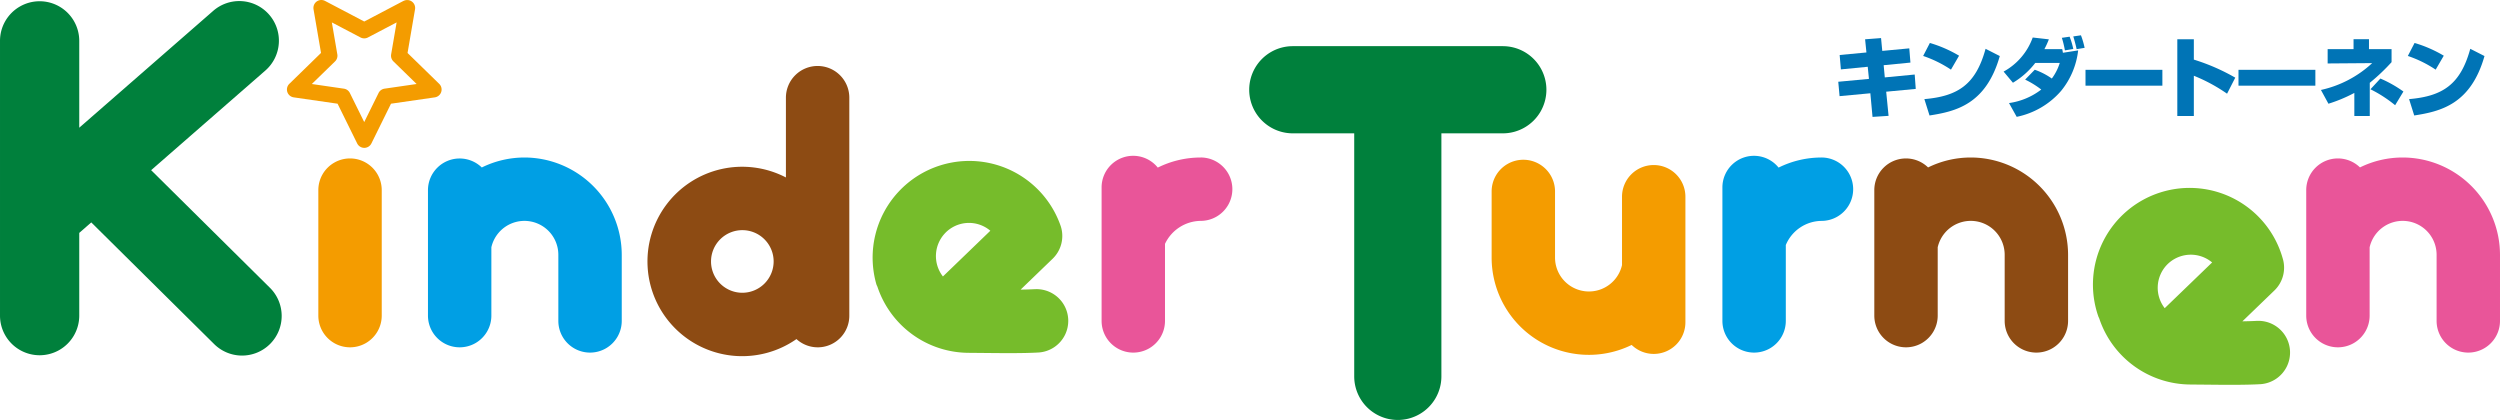 <svg xmlns="http://www.w3.org/2000/svg" width="111.284mm" height="18.694mm" viewBox="0 0 315.451 52.991"><defs><style>.a{fill:#00803c;}.b{fill:#f49c00;}.c{fill:#8d4b13;}.d{fill:#76bc2b;}.e{fill:#009fe4;}.f{fill:#e95599;}.g{fill:#0074b6;}</style></defs><path class="a" d="M297.684,288.614l-14.948-14.8,14.384-12.547a5,5,0,1,0-6.573-7.536l-16.881,14.726V257.5a5,5,0,0,0-10,0v34.667a5,5,0,0,0,10,0V281.728l1.515-1.322,15.468,15.314a5,5,0,1,0,7.035-7.106Z" transform="translate(-263.666 -252.342)"/><path class="b" d="M303.833,276.334v15.833a4,4,0,0,0,8,0V276.334a4,4,0,0,0-8,0Z" transform="translate(-263.666 -252.342)"/><path class="c" d="M366.833,260.667a4,4,0,0,0-4,4v10.067a11.95,11.95,0,1,0,1.33,20.392,3.984,3.984,0,0,0,6.67-2.959v-27.5A4,4,0,0,0,366.833,260.667Zm-9.5,28.616a3.95,3.95,0,1,1,3.951-3.95A3.955,3.955,0,0,1,357.333,289.283Z" transform="translate(-263.666 -252.342)"/><path class="d" d="M394.267,288.829c-.523.03-1.15.048-1.821.058l4.037-3.893a4,4,0,0,0,1.041-4.075,12.2,12.2,0,0,0-23.275,7.3c.035.11.091.207.134.312a12.188,12.188,0,0,0,11.51,8.331l1.766.016c2.279.025,5.116.056,7.074-.059a4,4,0,0,0-.466-7.986Zm-11.385-7.03a4.166,4.166,0,0,1,5.745-.342l-5.983,5.77A4.194,4.194,0,0,1,382.882,281.8Z" transform="translate(-263.666 -252.342)"/><path class="d" d="M548.434,292.829c-.524.03-1.15.048-1.821.058l4.037-3.893a4,4,0,0,0,1.04-4.076,12.2,12.2,0,1,0-23.273,7.3c.035.111.091.208.134.313a12.187,12.187,0,0,0,11.509,8.329l1.766.016c2.279.025,5.116.056,7.074-.059a4,4,0,0,0-.466-7.986ZM537.05,285.8a4.188,4.188,0,0,1,5.743-.342l-5.982,5.77A4.191,4.191,0,0,1,537.05,285.8Z" transform="translate(-263.666 -252.342)"/><path class="e" d="M329.834,272.216a12.194,12.194,0,0,0-5.376,1.259,4,4,0,0,0-6.791,2.859v15.833a4,4,0,0,0,8,0v-8.625a4.279,4.279,0,0,1,8.451.957v8.334a4,4,0,0,0,8,0V284.5A12.3,12.3,0,0,0,329.834,272.216Z" transform="translate(-263.666 -252.342)"/><path class="c" d="M512.334,272.216a12.189,12.189,0,0,0-5.382,1.254,3.995,3.995,0,0,0-6.785,2.864v15.833a4,4,0,0,0,8,0v-8.623a4.278,4.278,0,0,1,8.45.955v8.334a4,4,0,1,0,8,0V284.5A12.3,12.3,0,0,0,512.334,272.216Z" transform="translate(-263.666 -252.342)"/><path class="f" d="M566.834,272.216a12.193,12.193,0,0,0-5.385,1.251,3.995,3.995,0,0,0-6.782,2.867v15.833a4,4,0,1,0,8,0v-8.623a4.278,4.278,0,0,1,8.45.955v8.334a4,4,0,1,0,8,0V284.5A12.3,12.3,0,0,0,566.834,272.216Z" transform="translate(-263.666 -252.342)"/><path class="b" d="M472.332,273.167a4,4,0,0,0-4,4v8.626a4.279,4.279,0,0,1-8.451-.958V276.5a4,4,0,0,0-8,0v8.334a12.272,12.272,0,0,0,17.67,11.032A3.994,3.994,0,0,0,476.332,293V277.167A4,4,0,0,0,472.332,273.167Z" transform="translate(-263.666 -252.342)"/><path class="f" d="M415.167,272.216a12.192,12.192,0,0,0-5.411,1.273,3.985,3.985,0,0,0-7.09,2.512v16.833a4,4,0,0,0,8,0v-9.722a5.053,5.053,0,0,1,4.5-2.9,4,4,0,1,0,0-8Z" transform="translate(-263.666 -252.342)"/><path class="e" d="M493.5,272.216a12.189,12.189,0,0,0-5.411,1.273A3.985,3.985,0,0,0,481,276v16.833a4,4,0,1,0,8,0v-9.575a4.941,4.941,0,0,1,4.5-3.043,4,4,0,0,0,0-8Z" transform="translate(-263.666 -252.342)"/><path class="a" d="M453.292,258.167h-26.5a5.5,5.5,0,0,0,0,11h7.75v30.666a5.5,5.5,0,0,0,11,0V269.167h7.75a5.5,5.5,0,0,0,0-11Z" transform="translate(-263.666 -252.342)"/><path class="b" d="M314.576,252.457l-4.949,2.6-4.949-2.6a1,1,0,0,0-1.465.885,1.07,1.07,0,0,0,.014.169s.8,4.645.945,5.511l-4,3.9a1,1,0,0,0-.3.716,1.032,1.032,0,0,0,.048.309,1,1,0,0,0,.808.68l5.533.8c.388.788,2.474,5.014,2.474,5.014a1,1,0,0,0,1.794,0s2.086-4.226,2.474-5.014l5.533-.8a1,1,0,0,0,.554-1.7l-4-3.9c.148-.866.945-5.511.945-5.511a.964.964,0,0,0,.014-.169,1,1,0,0,0-1.465-.885Zm-8.631,7.63a1,1,0,0,0,.3-.716.965.965,0,0,0-.015-.169s-.385-2.245-.691-4.032l3.621,1.9a1,1,0,0,0,.931,0l3.62-1.9c-.306,1.787-.691,4.032-.691,4.032a1.07,1.07,0,0,0-.014.169,1,1,0,0,0,.3.716l2.928,2.855-4.047.588a1,1,0,0,0-.754.548l-1.81,3.668-1.811-3.668a1,1,0,0,0-.753-.548l-4.047-.588Z" transform="translate(-263.666 -252.342)"/><path class="g" d="M499.005,257.3l2.013-.154.154,1.618,3.41-.32.144,1.794-3.378.33.143,1.54,3.774-.363.131,1.815-3.729.352.3,3.047-2.025.133-.274-2.982-3.884.363-.165-1.815,3.872-.363-.153-1.529-3.389.33-.154-1.816,3.378-.319Z" transform="translate(-263.666 -252.342)"/><path class="g" d="M509.84,261.13a14.951,14.951,0,0,0-3.51-1.728l.848-1.639a16.028,16.028,0,0,1,3.684,1.607Zm-3.356,3.718c4.246-.363,6.491-1.848,7.723-6.348l1.794.914c-1.738,6.116-5.567,6.985-8.868,7.5Z" transform="translate(-263.666 -252.342)"/><path class="g" d="M520.411,261.141a8.758,8.758,0,0,1,2.156,1.111,6.55,6.55,0,0,0,1-1.969h-3.091a10.022,10.022,0,0,1-2.817,2.5l-1.177-1.408a7.963,7.963,0,0,0,3.674-4.3l2.036.231a10.967,10.967,0,0,1-.561,1.232h2.244a3.787,3.787,0,0,1,.088.463l1.926-.3a9.816,9.816,0,0,1-2.167,5.127,10.072,10.072,0,0,1-5.589,3.257l-.969-1.739a8.625,8.625,0,0,0,4.07-1.705,11.448,11.448,0,0,0-2.035-1.254Zm3.806-2.443a12.016,12.016,0,0,0-.385-1.584l.98-.143a9.455,9.455,0,0,1,.461,1.551Zm1.474-.154c-.033-.264-.33-1.342-.418-1.606l.968-.143a10.385,10.385,0,0,1,.463,1.584Z" transform="translate(-263.666 -252.342)"/><path class="g" d="M536.516,261.152v2h-9.7v-2Z" transform="translate(-263.666 -252.342)"/><path class="g" d="M540.486,257.3v2.564a25.593,25.593,0,0,1,5.226,2.277l-1.034,2.024a21.035,21.035,0,0,0-4.192-2.266v5.082H538.4V257.3Z" transform="translate(-263.666 -252.342)"/><path class="g" d="M555.82,261.152v2h-9.7v-2Z" transform="translate(-263.666 -252.342)"/><path class="g" d="M562.685,266.982h-1.948v-2.915a18.758,18.758,0,0,1-3.267,1.364l-.947-1.738a13.888,13.888,0,0,0,6.469-3.388l-5.622.044v-1.805h3.268V257.29h1.947v1.254h2.85v1.64a24.7,24.7,0,0,1-2.75,2.607Zm3.2-1.364a16.245,16.245,0,0,0-3.114-2.013l1.254-1.353a15.268,15.268,0,0,1,2.905,1.639Z" transform="translate(-263.666 -252.342)"/><path class="g" d="M571,261.13a14.951,14.951,0,0,0-3.51-1.728l.848-1.639a16.037,16.037,0,0,1,3.685,1.607Zm-3.355,3.718c4.246-.363,6.491-1.848,7.722-6.348l1.794.914c-1.738,6.116-5.567,6.985-8.867,7.5Z" transform="translate(-263.666 -252.342)"/></svg>
